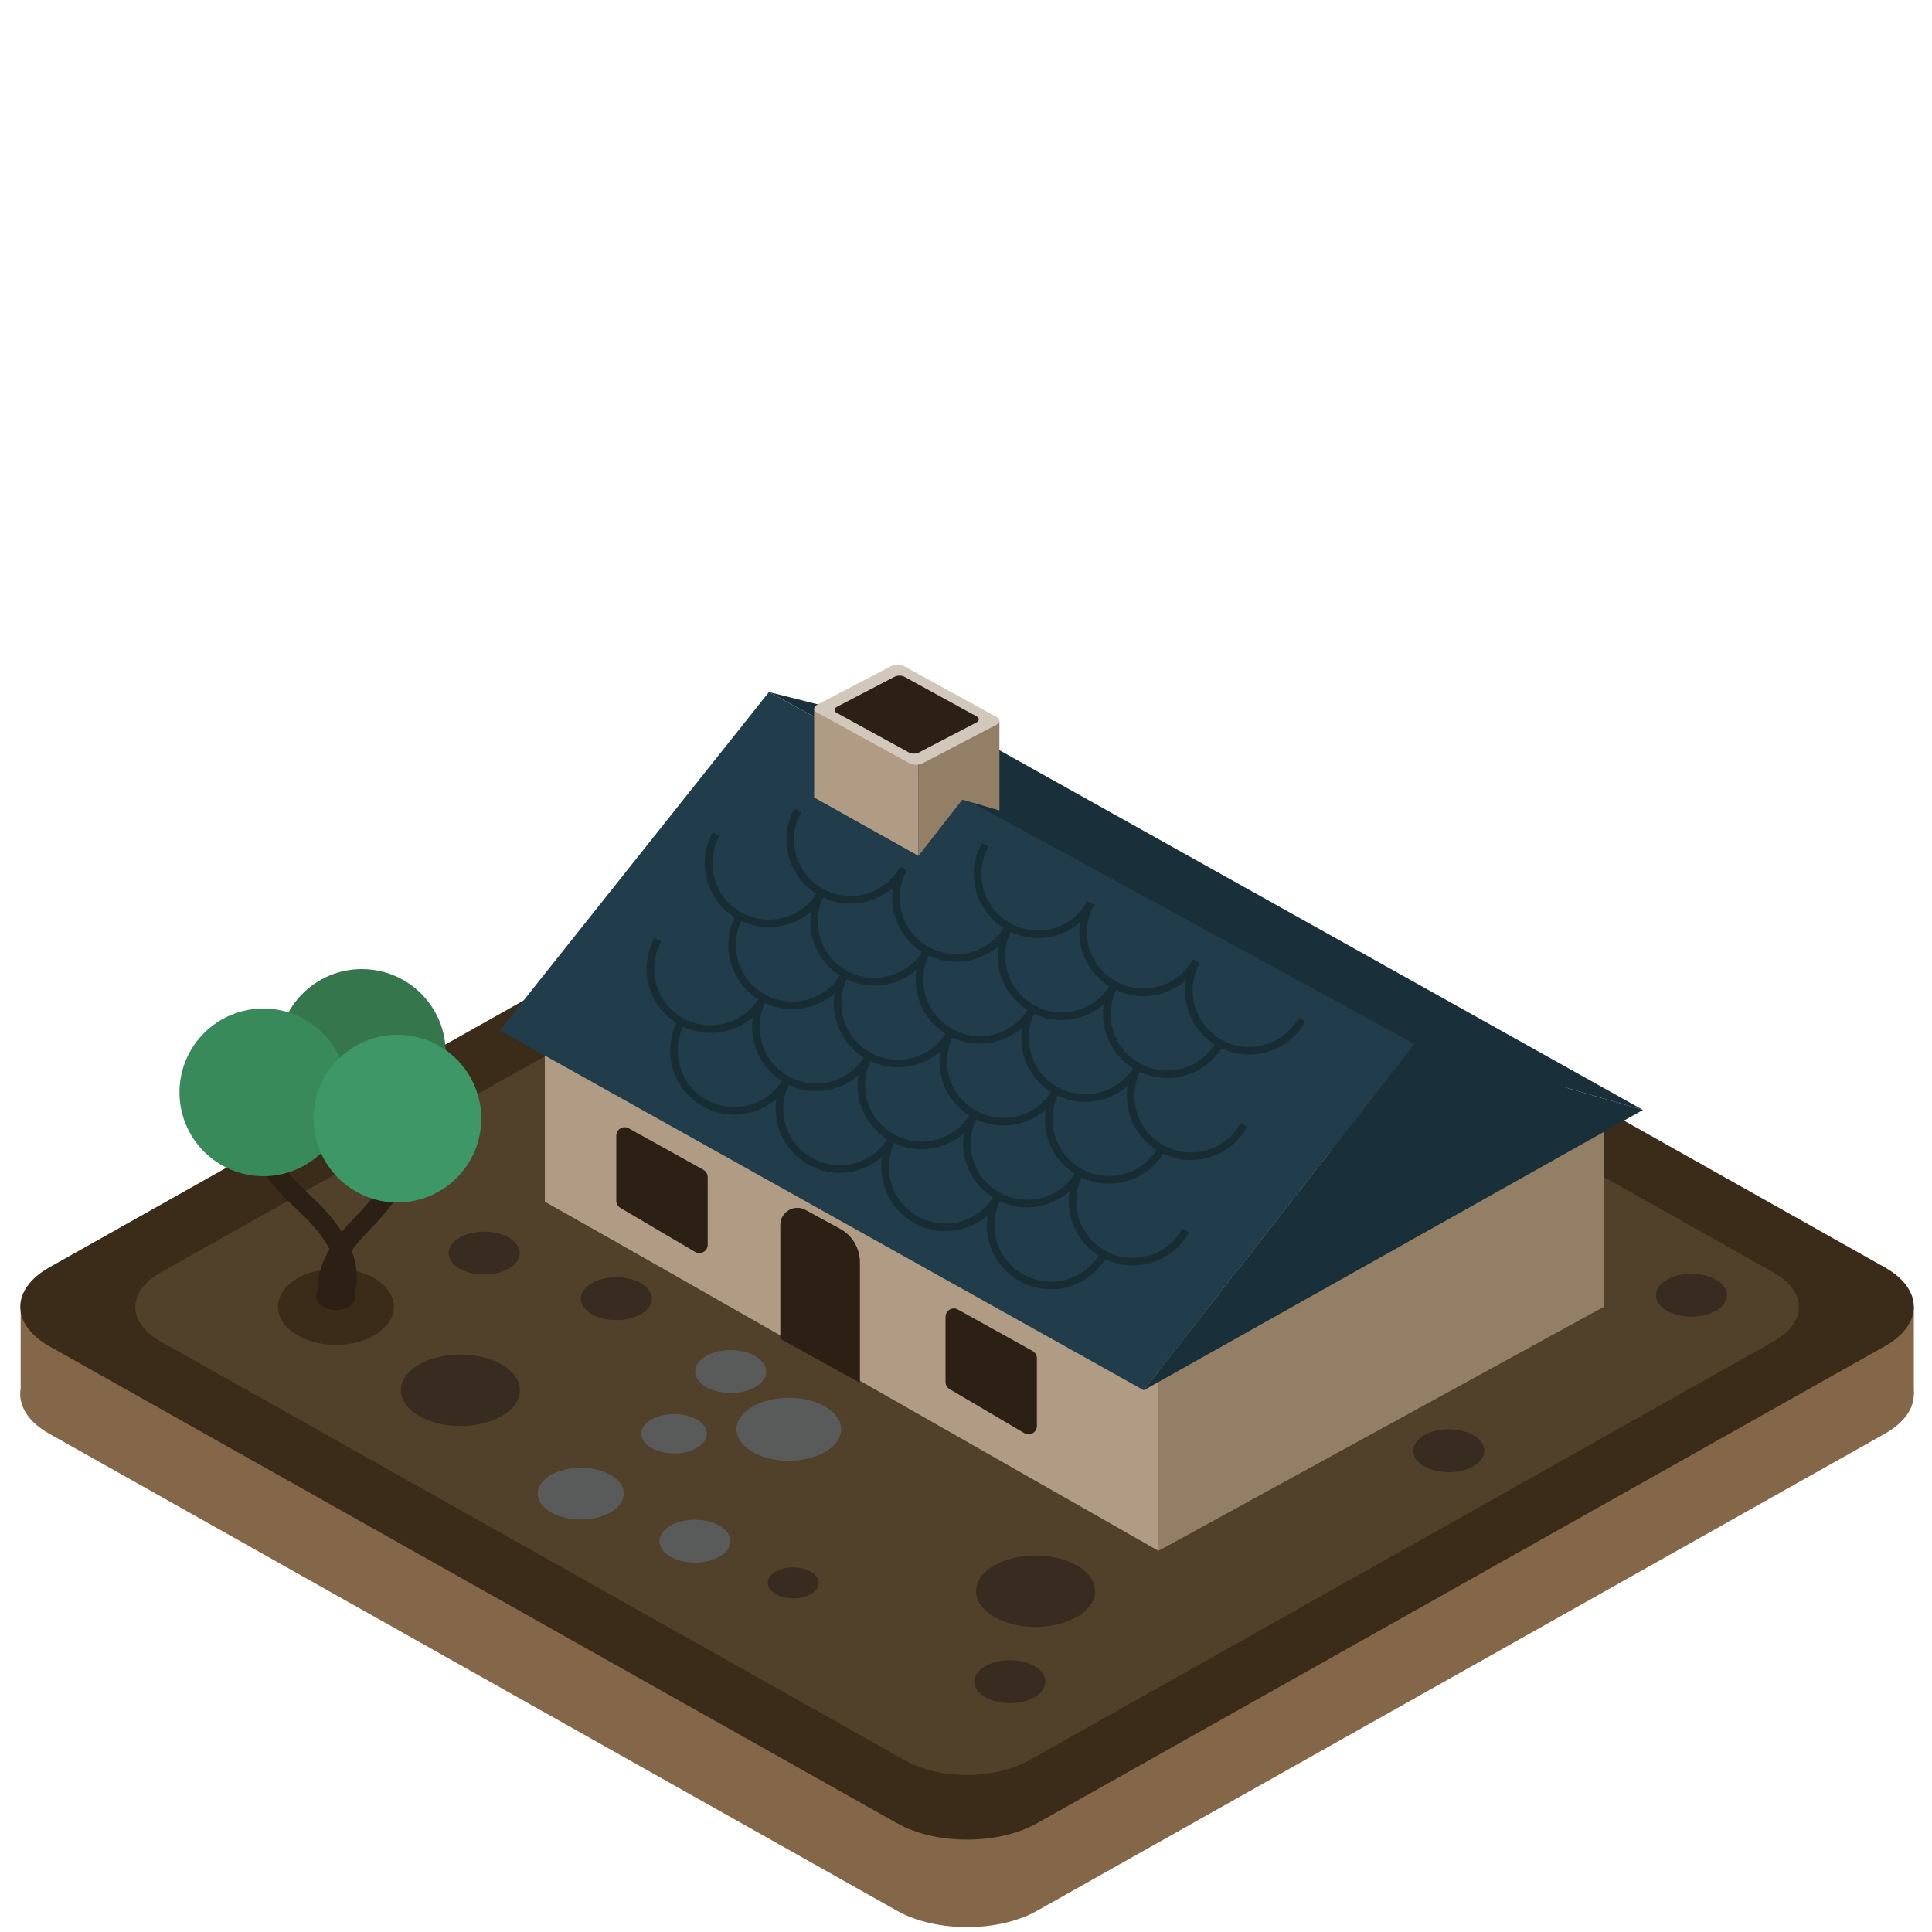 <?xml version="1.0" encoding="utf-8"?>
<!-- Generator: Adobe Illustrator 25.0.1, SVG Export Plug-In . SVG Version: 6.00 Build 0)  -->
<svg version="1.1" id="Layer_1" xmlns="http://www.w3.org/2000/svg" xmlns:xlink="http://www.w3.org/1999/xlink" x="0px" y="0px"
	 viewBox="0 0 100 100" enable-background="new 0 0 100 100" xml:space="preserve">
<path fill="#846748" d="M46.43,98.9L2.55,74.21c-0.89-0.5-1.38-1.14-1.48-1.79c-0.13-0.82,0.37-1.66,1.48-2.29l43.88-24.69
	c2-1.13,5.25-1.13,7.25,0l43.88,24.69c2,1.13,2,2.95,0,4.08L53.68,98.9C51.68,100.03,48.43,100.03,46.43,98.9z"/>
<polygon fill="#846748" points="1.07,67.89 99.06,67.64 99.06,72.17 1.07,72.42 "/>
<path fill="#3A2C18" d="M46.43,94.37L2.55,69.68c-2-1.13-2-2.95,0-4.08l43.88-24.69c2-1.13,5.25-1.13,7.25,0L97.56,65.6
	c2,1.13,2,2.95,0,4.08L53.68,94.37C51.68,95.5,48.43,95.5,46.43,94.37z"/>
<path fill="#51402A" d="M46.87,91.13L8.32,69.44c-1.76-0.99-1.76-2.59,0-3.58l38.55-21.69c1.76-0.99,4.61-0.99,6.37,0l38.55,21.69
	c1.76,0.99,1.76,2.59,0,3.58L53.24,91.13C51.48,92.12,48.63,92.12,46.87,91.13z"/>
<polygon fill="#B09B84" points="59.96,80.27 59.96,58.35 28.2,51.12 28.2,62.18 "/>
<path fill="#B09B84" d="M83.01,67.62L60.13,80.16L28.2,62.2l22.88-12.54L83.01,67.62z"/>
<path fill="#2C1F14" d="M40.39,69.3v-5.9c0-0.67,0.72-1.1,1.31-0.77l1.78,0.97c0.63,0.34,1.03,1.01,1.03,1.74v6.23L40.39,69.3z"/>
<polygon fill="#937F66" points="83.01,67.64 83.01,57.45 59.96,69.01 59.96,80.27 "/>
<polygon fill="#19303A" points="59.2,71.96 73.21,54.03 85.04,57.45 "/>
<polygon fill="#19303A" points="39.8,35.82 73.21,54.03 85.04,57.45 51.71,38.82 "/>
<polygon fill="#213C4A" points="73.21,54.03 39.8,35.82 25.87,53.33 59.2,71.96 "/>
<ellipse fill="#3A2C18" cx="17.39" cy="67.64" rx="3" ry="1.97"/>
<path fill="none" stroke="#2C1F14" stroke-miterlimit="10" d="M17.03,67.22c0,0-0.66-1.47,1.62-3.78c2.36-2.41,1.84-2.86,1.87-3.66"
	/>
<path fill="none" stroke="#2C1F14" stroke-miterlimit="10" d="M17.8,66.96c0,0,1.04-1.81-1.97-4.61c-3-2.8-2.24-3.48-2.28-4.45"/>
<ellipse fill="#2C1F14" cx="17.39" cy="67.08" rx="1.02" ry="0.73"/>
<circle fill="#35764D" cx="18.73" cy="54.5" r="4.34"/>
<circle fill="#388A5B" cx="13.63" cy="56.54" r="4.34"/>
<circle fill="#3E9767" cx="20.57" cy="57.9" r="4.34"/>
<path fill="#2C1F14" d="M49.58,67.78l3.87,2.15c0.14,0.08,0.22,0.22,0.22,0.38v3.5c0,0.33-0.36,0.54-0.65,0.37l-3.87-2.28
	c-0.13-0.08-0.21-0.22-0.21-0.37v-3.36C48.94,67.83,49.29,67.62,49.58,67.78z"/>
<path fill="#2C1F14" d="M32.54,58.4l3.87,2.15c0.14,0.08,0.22,0.22,0.22,0.38v3.5c0,0.33-0.36,0.54-0.65,0.37l-3.87-2.28
	c-0.13-0.08-0.21-0.22-0.21-0.37v-3.36C31.9,58.45,32.25,58.24,32.54,58.4z"/>
<polygon fill="#B09B84" points="47.54,44.3 47.54,35.45 42.14,36.71 42.14,41.28 "/>
<polygon fill="#937F66" points="51.73,41.95 51.73,37.35 49.81,36.8 47.54,38.66 47.54,44.3 49.81,41.39 "/>
<path fill="#D2C7BB" d="M47.06,39.5l-4.77-2.62c-0.2-0.11-0.2-0.29,0-0.4l3.81-1.99c0.2-0.11,0.51-0.11,0.71,0l4.77,2.62
	c0.2,0.11,0.2,0.29,0,0.4l-3.81,1.99C47.57,39.61,47.25,39.61,47.06,39.5z"/>
<path fill="#2C1F14" d="M47.03,38.94l-3.72-2.04c-0.15-0.09-0.15-0.22,0-0.31l2.97-1.55c0.15-0.09,0.4-0.09,0.55,0l3.72,2.04
	c0.15,0.09,0.15,0.22,0,0.31l-2.97,1.55C47.43,39.03,47.18,39.03,47.03,38.94z"/>
<ellipse fill="#382C20" cx="31.9" cy="67.22" rx="1.84" ry="1.11"/>
<ellipse fill="#595A5A" cx="37.82" cy="70.99" rx="1.84" ry="1.11"/>
<ellipse fill="#595A5A" cx="34.89" cy="74.21" rx="1.7" ry="1.02"/>
<ellipse fill="#595A5A" cx="30.06" cy="77.31" rx="2.23" ry="1.34"/>
<ellipse fill="#595A5A" cx="40.83" cy="73.98" rx="2.71" ry="1.63"/>
<ellipse fill="#595A5A" cx="35.97" cy="79.77" rx="1.84" ry="1.11"/>
<ellipse fill="#382C20" cx="25.06" cy="64.86" rx="1.84" ry="1.11"/>
<ellipse fill="#382C20" cx="52.27" cy="87.04" rx="1.84" ry="1.11"/>
<ellipse fill="#382C20" cx="41.06" cy="81.93" rx="1.32" ry="0.8"/>
<ellipse fill="#382C20" cx="74.99" cy="75.09" rx="1.84" ry="1.11"/>
<ellipse fill="#382C20" cx="87.55" cy="67.04" rx="1.84" ry="1.11"/>
<ellipse fill="#382C20" cx="23.83" cy="71.96" rx="3.08" ry="1.85"/>
<ellipse fill="#382C20" cx="53.6" cy="82.36" rx="3.08" ry="1.85"/>
<g>
	<path fill="none" stroke="#172D33" stroke-width="0.392" stroke-miterlimit="10" d="M67.39,52.77c-0.83,1.51-2.72,2.06-4.24,1.23
		c-1.51-0.83-2.06-2.72-1.23-4.24"/>
	<path fill="none" stroke="#172D33" stroke-width="0.392" stroke-miterlimit="10" d="M61.92,49.75c-0.83,1.51-2.72,2.06-4.24,1.23
		c-1.51-0.83-2.06-2.72-1.23-4.24"/>
	<path fill="none" stroke="#172D33" stroke-width="0.392" stroke-miterlimit="10" d="M63.15,53.99c-0.83,1.51-2.72,2.06-4.24,1.23
		c-1.51-0.83-2.06-2.72-1.23-4.24"/>
	<path fill="none" stroke="#172D33" stroke-width="0.392" stroke-miterlimit="10" d="M64.38,58.23c-0.83,1.51-2.72,2.06-4.24,1.23
		c-1.51-0.83-2.06-2.72-1.23-4.24"/>
	<path fill="none" stroke="#172D33" stroke-width="0.392" stroke-miterlimit="10" d="M56.46,46.74c-0.83,1.51-2.72,2.06-4.24,1.23
		c-1.51-0.83-2.06-2.72-1.23-4.24"/>
	<path fill="none" stroke="#172D33" stroke-width="0.392" stroke-miterlimit="10" d="M57.69,50.98c-0.83,1.51-2.72,2.06-4.24,1.23
		c-1.51-0.83-2.06-2.72-1.23-4.24"/>
	<path fill="none" stroke="#172D33" stroke-width="0.392" stroke-miterlimit="10" d="M58.91,55.22c-0.83,1.51-2.72,2.06-4.24,1.23
		c-1.51-0.83-2.06-2.72-1.23-4.24"/>
	<path fill="none" stroke="#172D33" stroke-width="0.392" stroke-miterlimit="10" d="M60.14,59.45c-0.83,1.51-2.72,2.06-4.24,1.23
		c-1.51-0.83-2.06-2.72-1.23-4.24"/>
	<path fill="none" stroke="#172D33" stroke-width="0.392" stroke-miterlimit="10" d="M61.37,63.69c-0.83,1.51-2.72,2.06-4.24,1.23
		c-1.51-0.83-2.06-2.72-1.23-4.24"/>
	<path fill="none" stroke="#172D33" stroke-width="0.392" stroke-miterlimit="10" d="M52.23,47.97c-0.83,1.51-2.72,2.06-4.24,1.23
		c-1.51-0.83-2.06-2.72-1.23-4.24"/>
	<path fill="none" stroke="#172D33" stroke-width="0.392" stroke-miterlimit="10" d="M53.45,52.21c-0.83,1.51-2.72,2.06-4.24,1.23
		c-1.51-0.83-2.06-2.72-1.23-4.24"/>
	<path fill="none" stroke="#172D33" stroke-width="0.392" stroke-miterlimit="10" d="M54.68,56.44c-0.83,1.51-2.72,2.06-4.24,1.23
		c-1.51-0.83-2.06-2.72-1.23-4.24"/>
	<path fill="none" stroke="#172D33" stroke-width="0.392" stroke-miterlimit="10" d="M55.9,60.68c-0.83,1.51-2.72,2.06-4.24,1.23
		c-1.51-0.83-2.06-2.72-1.23-4.24"/>
	<path fill="none" stroke="#172D33" stroke-width="0.392" stroke-miterlimit="10" d="M57.13,64.92c-0.83,1.51-2.72,2.06-4.24,1.23
		c-1.51-0.83-2.06-2.72-1.23-4.24"/>
	<path fill="none" stroke="#172D33" stroke-width="0.392" stroke-miterlimit="10" d="M46.76,44.96c-0.83,1.51-2.72,2.06-4.24,1.23
		c-1.51-0.83-2.06-2.72-1.23-4.24"/>
	<path fill="none" stroke="#172D33" stroke-width="0.392" stroke-miterlimit="10" d="M47.99,49.2c-0.83,1.51-2.72,2.06-4.24,1.23
		c-1.51-0.83-2.06-2.72-1.23-4.24"/>
	<path fill="none" stroke="#172D33" stroke-width="0.392" stroke-miterlimit="10" d="M49.21,53.43c-0.83,1.51-2.72,2.06-4.24,1.23
		c-1.51-0.83-2.06-2.72-1.23-4.24"/>
	<path fill="none" stroke="#172D33" stroke-width="0.392" stroke-miterlimit="10" d="M50.44,57.67c-0.83,1.51-2.72,2.06-4.24,1.23
		c-1.51-0.83-2.06-2.72-1.23-4.24"/>
	<path fill="none" stroke="#172D33" stroke-width="0.392" stroke-miterlimit="10" d="M51.67,61.91c-0.83,1.51-2.72,2.06-4.24,1.23
		c-1.51-0.83-2.06-2.72-1.23-4.24"/>
	<path fill="none" stroke="#172D33" stroke-width="0.392" stroke-miterlimit="10" d="M42.53,46.18c-0.83,1.51-2.72,2.06-4.24,1.23
		c-1.51-0.83-2.06-2.72-1.23-4.24"/>
	<path fill="none" stroke="#172D33" stroke-width="0.392" stroke-miterlimit="10" d="M43.75,50.42c-0.83,1.51-2.72,2.06-4.24,1.23
		c-1.51-0.83-2.06-2.72-1.23-4.24"/>
	<path fill="none" stroke="#172D33" stroke-width="0.392" stroke-miterlimit="10" d="M44.98,54.66c-0.83,1.51-2.72,2.06-4.24,1.23
		c-1.51-0.83-2.06-2.72-1.23-4.24"/>
	<path fill="none" stroke="#172D33" stroke-width="0.392" stroke-miterlimit="10" d="M46.2,58.89c-0.83,1.51-2.72,2.06-4.24,1.23
		c-1.51-0.83-2.06-2.72-1.23-4.24"/>
	<path fill="none" stroke="#172D33" stroke-width="0.392" stroke-miterlimit="10" d="M39.52,51.65c-0.83,1.51-2.72,2.06-4.24,1.23
		c-1.51-0.83-2.06-2.72-1.23-4.24"/>
	<path fill="none" stroke="#172D33" stroke-width="0.392" stroke-miterlimit="10" d="M40.74,55.88c-0.83,1.51-2.72,2.06-4.24,1.23
		c-1.51-0.83-2.06-2.72-1.23-4.24"/>
</g>
</svg>
